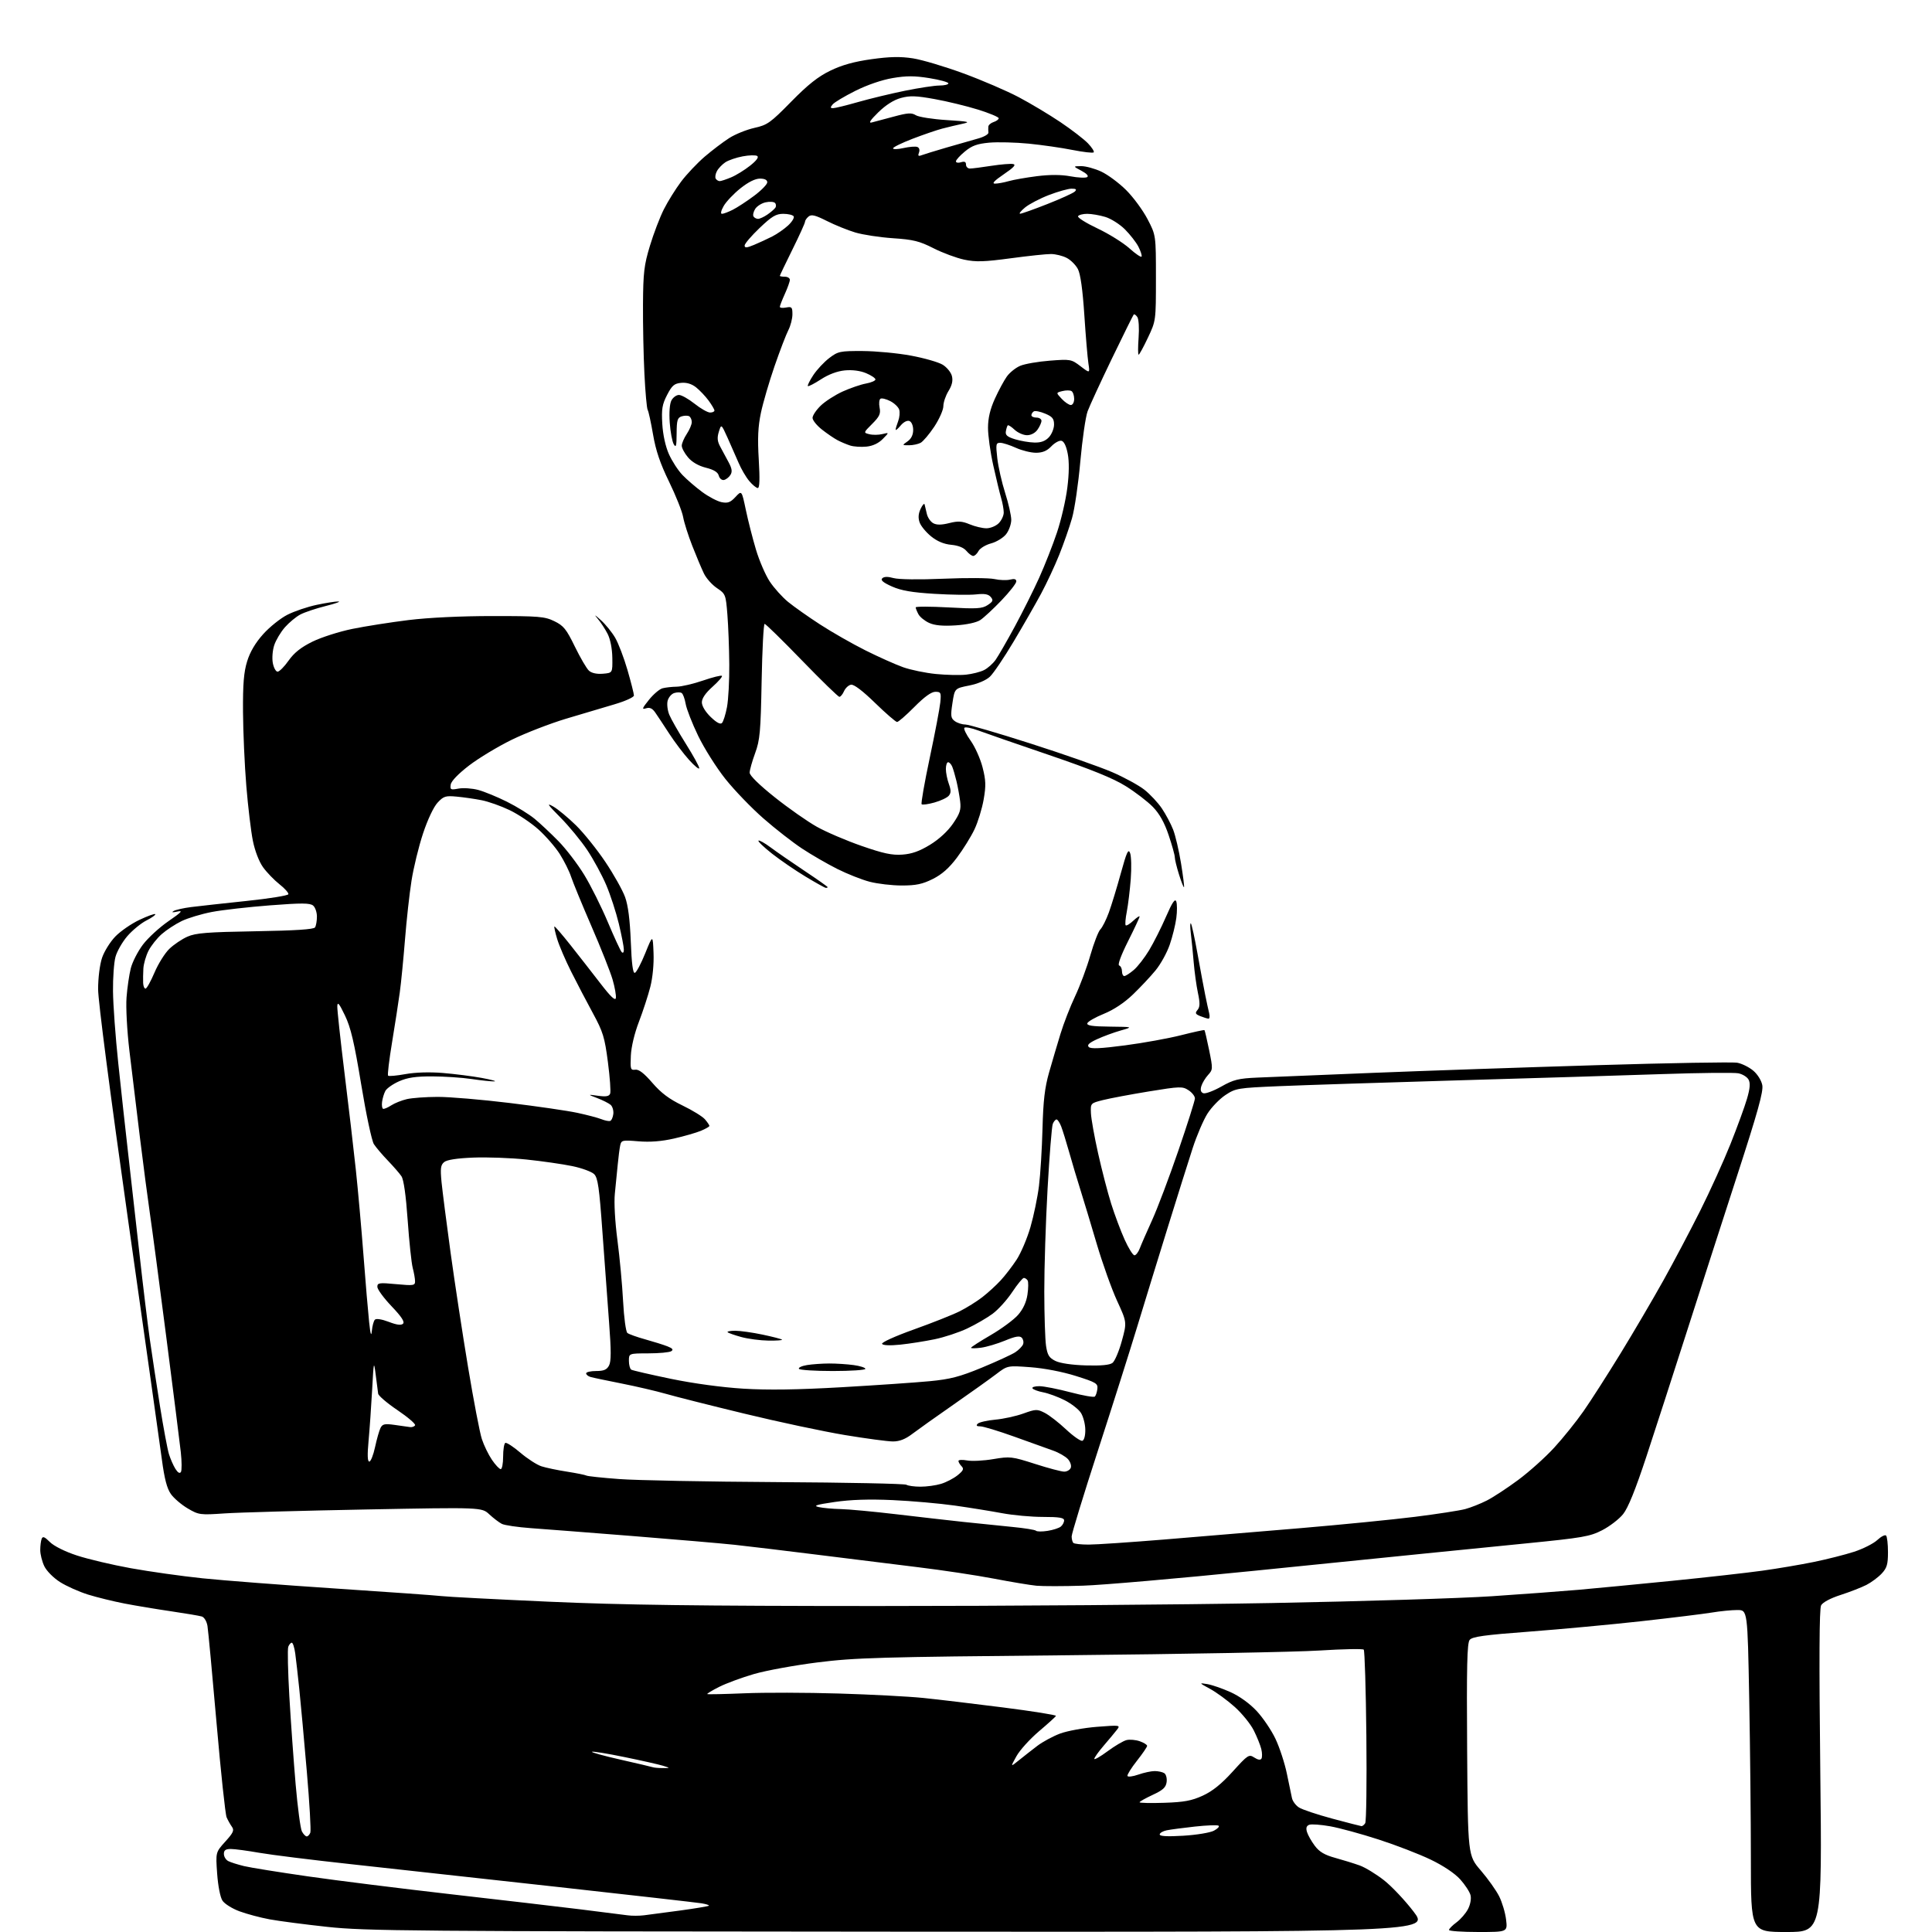 <?xml version="1.0" encoding="UTF-8" standalone="no"?>
<svg 
  version="1.1" 
  xmlns="http://www.w3.org/2000/svg" 
  xmlns:xlink="http://www.w3.org/1999/xlink" 
  xmlns:svg="http://www.w3.org/2000/svg"
  xmlns:rdf="http://www.w3.org/1999/02/22-rdf-syntax-ns#"
  xmlns:cc="http://creativecommons.org/ns#"
  xmlns:dc="http://purl.org/dc/elements/1.1/"
  viewBox="0 0 768 768"
  width="768"
  height="768"
>
<style>svg {background-color: white; }</style>"
<path stroke="none" fill="black" fill-rule="evenodd" d="M357.29,767.87C163.07,767.75 145.22,767.60 130.19,765.97C121.22,765.00 110.87,763.65 107.19,762.97C103.51,762.29 98.12,760.85 95.22,759.78C92.31,758.71 89.26,756.80 88.43,755.53C87.55,754.19 86.67,749.68 86.32,744.77C85.72,736.31 85.72,736.31 89.55,732.07C92.76,728.53 93.19,727.56 92.19,726.17C91.53,725.25 90.58,723.55 90.08,722.40C89.57,721.24 87.77,704.36 86.08,684.90C84.39,665.43 82.76,648.06 82.47,646.31C82.16,644.50 81.19,642.88 80.22,642.58C79.27,642.29 73.78,641.36 68.00,640.51C62.22,639.67 53.90,638.28 49.50,637.43C45.10,636.58 38.58,634.98 35.00,633.87C31.42,632.75 26.40,630.51 23.84,628.88C21.21,627.20 18.49,624.45 17.59,622.55C16.72,620.71 16.00,617.84 16.00,616.18C16.00,614.52 16.25,612.51 16.56,611.71C16.99,610.59 17.71,610.87 19.82,612.97C21.43,614.58 25.75,616.74 30.51,618.31C34.91,619.76 44.58,622.05 52.00,623.39C59.42,624.73 72.25,626.54 80.50,627.40C88.75,628.26 112.60,630.09 133.50,631.47C154.40,632.85 173.30,634.20 175.50,634.47C177.70,634.75 196.82,635.74 218.00,636.69C247.70,638.01 277.54,638.40 348.50,638.42C399.10,638.43 469.75,637.89 505.50,637.23C541.25,636.57 580.62,635.35 593.00,634.53C605.38,633.70 620.90,632.55 627.50,631.97C634.10,631.39 650.75,629.79 664.50,628.42C678.25,627.04 694.45,625.22 700.50,624.38C706.55,623.54 715.77,621.98 721.00,620.91C726.22,619.84 733.42,618.02 737.00,616.86C740.58,615.70 744.73,613.60 746.24,612.20C747.75,610.79 749.32,609.99 749.74,610.41C750.16,610.82 750.50,613.79 750.50,617.00C750.50,621.85 750.08,623.29 748.00,625.52C746.62,626.99 743.89,629.02 741.93,630.03C739.97,631.03 735.35,632.83 731.67,634.02C727.60,635.33 724.56,636.96 723.92,638.15C723.19,639.51 723.09,659.84 723.59,704.06C724.31,768.00 724.31,768.00 710.15,768.00C696.00,768.00 696.00,768.00 696.00,739.25C696.00,723.44 695.70,694.64 695.34,675.25C694.68,640.00 694.68,640.00 690.59,640.01C688.34,640.01 683.80,640.46 680.50,641.01C677.20,641.56 664.60,643.10 652.50,644.45C640.40,645.79 620.38,647.65 608.00,648.59C589.96,649.94 585.24,650.60 584.21,651.89C583.19,653.15 582.98,662.35 583.21,695.54C583.50,737.59 583.50,737.59 588.64,743.54C591.46,746.82 594.75,751.44 595.94,753.82C597.13,756.19 598.37,760.36 598.69,763.07C599.28,768.00 599.28,768.00 587.64,768.00C581.24,768.00 576.00,767.63 576.00,767.19C576.00,766.74 577.34,765.38 578.98,764.17C580.62,762.96 582.69,760.57 583.56,758.87C584.49,757.09 584.91,754.77 584.56,753.37C584.22,752.04 582.37,749.20 580.44,747.06C578.29,744.69 573.73,741.63 568.71,739.22C564.20,737.05 554.88,733.45 548.00,731.23C541.12,729.00 532.47,726.64 528.76,725.98C525.05,725.32 521.31,725.05 520.44,725.38C519.33,725.81 519.06,726.66 519.55,728.25C519.92,729.49 521.32,731.95 522.65,733.73C524.46,736.14 526.53,737.37 530.79,738.54C533.93,739.40 538.30,740.76 540.50,741.55C542.70,742.34 547.05,744.99 550.17,747.44C553.28,749.89 558.59,755.52 561.96,759.95C568.09,768.00 568.09,768.00 357.29,767.87zM256.00,761.36C257.93,761.13 264.42,760.27 270.44,759.45C276.45,758.63 281.56,757.77 281.79,757.55C282.02,757.32 280.70,756.89 278.85,756.59C277.01,756.29 251.20,753.36 221.50,750.07C191.80,746.77 154.90,742.71 139.50,741.04C124.10,739.37 107.67,737.32 103.00,736.50C98.33,735.68 93.26,735.00 91.75,735.00C89.68,735.00 89.00,735.49 89.00,736.96C89.00,738.05 89.79,739.33 90.75,739.82C91.71,740.31 94.53,741.20 97.00,741.80C99.47,742.40 110.95,744.24 122.50,745.90C134.05,747.56 159.47,750.73 179.00,752.96C198.53,755.18 221.70,757.89 230.50,758.97C239.30,760.06 247.85,761.14 249.50,761.37C251.15,761.60 254.07,761.60 256.00,761.36zM121.93,730.00C122.40,730.00 123.04,729.33 123.36,728.51C123.67,727.69 123.05,716.78 121.97,704.26C120.90,691.74 119.55,677.00 118.98,671.50C118.41,666.00 117.68,659.59 117.36,657.25C117.04,654.91 116.42,653.00 115.99,653.00C115.56,653.00 114.93,653.73 114.59,654.62C114.25,655.51 114.45,664.40 115.02,674.37C115.60,684.34 116.73,700.05 117.52,709.29C118.32,718.52 119.44,726.96 120.02,728.04C120.60,729.12 121.46,730.00 121.93,730.00zM470.40,729.73C475.56,729.42 481.03,728.53 482.54,727.73C484.05,726.94 484.88,726.04 484.38,725.73C483.88,725.42 479.65,725.58 474.98,726.09C470.32,726.60 465.26,727.27 463.75,727.58C462.24,727.90 461.00,728.64 461.00,729.23C461.00,729.95 464.05,730.11 470.40,729.73zM541.19,725.92C541.57,725.97 542.25,725.44 542.69,724.75C543.14,724.06 543.34,708.42 543.15,690.00C542.96,671.58 542.49,656.17 542.11,655.76C541.74,655.36 533.80,655.52 524.46,656.11C515.13,656.70 470.15,657.54 424.50,657.98C349.47,658.68 339.91,658.96 325.00,660.83C315.93,661.97 304.54,664.05 299.69,665.46C294.85,666.87 288.62,669.17 285.84,670.58C283.07,671.98 280.96,673.26 281.15,673.42C281.34,673.58 287.99,673.44 295.91,673.11C303.84,672.77 320.72,672.81 333.41,673.20C346.11,673.58 361.23,674.37 367.00,674.96C372.77,675.55 387.07,677.25 398.76,678.74C410.45,680.23 419.90,681.74 419.76,682.09C419.62,682.44 416.57,685.20 413.00,688.22C409.43,691.25 405.40,695.70 404.06,698.11C401.62,702.50 401.62,702.50 405.06,699.72C406.95,698.19 410.23,695.62 412.36,694.00C414.48,692.39 418.55,690.19 421.40,689.12C424.25,688.06 430.84,686.85 436.04,686.44C445.23,685.72 445.45,685.76 444.01,687.60C443.20,688.65 440.84,691.48 438.77,693.89C436.69,696.31 435.00,698.68 435.00,699.17C435.00,699.66 437.36,698.31 440.25,696.17C443.14,694.03 446.54,692.02 447.82,691.71C449.09,691.40 451.46,691.61 453.07,692.17C454.68,692.74 456.00,693.56 456.00,694.01C456.00,694.45 454.17,697.13 451.93,699.96C449.70,702.79 448.01,705.50 448.18,705.97C448.36,706.44 450.30,706.20 452.50,705.43C454.70,704.66 457.62,704.03 459.00,704.03C460.38,704.03 462.09,704.40 462.81,704.86C463.53,705.32 463.95,706.89 463.75,708.39C463.46,710.54 462.31,711.59 458.19,713.50C455.34,714.83 453.00,716.14 453.00,716.43C453.00,716.72 457.42,716.82 462.82,716.64C470.72,716.38 473.70,715.82 478.12,713.80C481.96,712.04 485.51,709.19 489.99,704.25C496.08,697.53 496.48,697.27 498.60,698.65C500.01,699.58 501.04,699.74 501.44,699.10C501.78,698.55 501.76,696.83 501.39,695.30C501.02,693.76 499.68,690.43 498.41,687.89C497.15,685.36 493.75,681.16 490.86,678.56C487.97,675.96 483.55,672.73 481.05,671.37C476.59,668.95 476.57,668.91 479.87,669.45C481.73,669.75 485.89,671.18 489.11,672.63C492.70,674.24 496.74,677.15 499.53,680.13C502.04,682.82 505.41,687.80 507.02,691.21C508.64,694.62 510.67,700.81 511.53,704.96C512.40,709.11 513.32,713.51 513.57,714.74C513.82,715.97 515.06,717.65 516.33,718.48C517.59,719.31 523.55,721.30 529.56,722.92C535.58,724.53 540.81,725.88 541.19,725.92zM263.50,702.84C266.50,702.83 266.50,702.83 263.50,701.90C261.85,701.39 254.93,699.83 248.13,698.44C241.33,697.04 235.56,696.11 235.31,696.36C235.06,696.61 240.17,698.02 246.68,699.49C253.18,700.96 258.95,702.31 259.50,702.50C260.05,702.69 261.85,702.84 263.50,702.84zM430.50,630.33C422.80,630.58 414.48,630.58 412.00,630.35C409.52,630.11 401.88,628.84 395.00,627.52C388.12,626.20 374.62,624.17 365.00,623.00C355.38,621.83 337.15,619.57 324.50,617.98C311.85,616.40 297.23,614.64 292.00,614.08C286.77,613.52 268.55,611.96 251.50,610.60C234.45,609.25 216.22,607.83 211.00,607.46C205.78,607.08 200.60,606.32 199.50,605.77C198.40,605.21 196.15,603.50 194.50,601.97C191.50,599.17 191.50,599.17 145.50,600.04C120.20,600.52 94.93,601.22 89.34,601.60C79.54,602.27 79.01,602.20 74.65,599.64C72.17,598.18 69.15,595.62 67.95,593.93C66.38,591.73 65.38,587.90 64.35,580.19C63.56,574.31 57.54,531.61 50.96,485.29C43.84,435.13 39.00,397.90 39.00,393.22C39.00,388.67 39.67,383.40 40.58,380.71C41.45,378.16 43.83,374.35 45.87,372.25C47.91,370.15 52.20,367.19 55.41,365.67C58.62,364.15 61.46,363.12 61.72,363.39C61.98,363.65 60.40,364.78 58.20,365.90C56.01,367.02 52.59,369.84 50.59,372.16C48.60,374.49 46.49,378.19 45.90,380.39C45.30,382.59 44.86,388.74 44.92,394.07C44.97,399.39 45.91,412.24 47.01,422.62C48.10,433.01 49.87,449.15 50.94,458.50C52.01,467.85 54.04,485.85 55.45,498.50C56.85,511.15 58.71,526.45 59.57,532.50C60.43,538.55 62.24,550.48 63.60,559.00C64.96,567.52 66.56,576.08 67.15,578.00C67.74,579.92 68.90,582.57 69.72,583.88C70.69,585.43 71.46,585.87 71.92,585.13C72.30,584.51 72.28,580.96 71.87,577.25C71.46,573.54 68.86,552.95 66.10,531.50C63.34,510.05 60.42,488.00 59.60,482.50C58.79,477.00 56.99,463.27 55.60,452.00C54.21,440.73 52.33,425.20 51.42,417.50C50.50,409.71 50.00,400.40 50.30,396.50C50.59,392.65 51.35,387.44 51.99,384.92C52.63,382.39 54.81,378.15 56.83,375.48C58.85,372.81 63.42,368.62 67.00,366.16C72.18,362.60 72.89,361.83 70.50,362.36C68.59,362.78 68.05,362.71 69.00,362.15C69.83,361.66 72.97,360.95 76.00,360.57C79.03,360.19 88.89,359.10 97.93,358.15C106.96,357.21 114.48,356.00 114.63,355.47C114.78,354.94 113.19,353.15 111.09,351.50C109.00,349.85 106.07,346.82 104.59,344.77C103.00,342.57 101.34,338.28 100.53,334.27C99.77,330.55 98.60,320.75 97.92,312.50C97.24,304.25 96.65,290.98 96.60,283.00C96.53,271.84 96.91,267.20 98.25,262.86C99.41,259.11 101.54,255.50 104.64,252.06C107.19,249.22 111.52,245.75 114.26,244.37C117.00,242.98 122.22,241.21 125.87,240.44C129.52,239.67 133.40,239.06 134.50,239.09C135.60,239.12 133.35,239.93 129.50,240.89C125.65,241.85 121.10,243.37 119.40,244.27C117.69,245.16 114.93,247.46 113.25,249.36C111.58,251.27 109.67,254.47 109.01,256.48C108.34,258.49 108.09,261.68 108.45,263.57C108.80,265.45 109.66,267.00 110.35,267.00C111.05,267.00 113.01,265.03 114.71,262.61C116.92,259.48 119.63,257.32 124.20,255.07C127.72,253.34 134.85,251.06 140.05,250.00C145.25,248.94 155.32,247.36 162.44,246.48C170.36,245.51 183.27,244.89 195.74,244.89C214.25,244.88 216.51,245.07 220.35,246.93C224.02,248.71 225.12,250.06 228.52,257.04C230.68,261.47 233.20,265.78 234.12,266.61C235.18,267.57 237.23,268.02 239.65,267.82C243.50,267.50 243.50,267.50 243.41,261.50C243.36,257.89 242.62,254.11 241.55,252.00C240.57,250.07 238.81,247.38 237.64,246.00C236.04,244.12 236.34,244.25 238.84,246.50C240.68,248.15 243.24,251.30 244.53,253.50C245.82,255.70 248.03,261.49 249.44,266.36C250.85,271.24 252.00,275.78 252.00,276.47C252.00,277.15 248.54,278.72 244.25,279.98C239.99,281.23 231.33,283.80 225.02,285.70C218.70,287.60 209.03,291.34 203.52,294.02C198.01,296.71 190.35,301.32 186.50,304.27C182.18,307.59 179.37,310.50 179.17,311.88C178.87,313.93 179.14,314.06 182.26,313.48C184.14,313.13 187.67,313.37 190.09,314.01C192.52,314.66 197.65,316.77 201.50,318.69C205.35,320.61 210.30,323.66 212.50,325.47C214.70,327.28 218.97,331.29 222.00,334.38C225.03,337.47 229.63,343.49 232.23,347.75C234.84,352.01 239.05,360.45 241.60,366.50C244.15,372.55 246.63,377.93 247.12,378.45C247.65,379.02 248.00,378.63 247.99,377.45C247.99,376.38 247.09,371.77 246.00,367.21C244.90,362.64 242.65,355.72 240.99,351.82C239.33,347.92 235.95,341.69 233.48,337.97C231.00,334.25 226.17,328.38 222.74,324.93C217.65,319.81 217.12,319.01 219.89,320.58C221.76,321.64 225.84,325.02 228.98,328.10C232.11,331.18 237.38,337.75 240.69,342.70C244.00,347.64 247.51,353.90 248.48,356.60C249.68,359.92 250.41,365.63 250.75,374.29C251.09,383.17 251.59,386.97 252.37,386.72C252.99,386.52 254.85,383.01 256.50,378.93C259.50,371.50 259.50,371.50 259.79,378.80C259.97,383.15 259.45,388.61 258.51,392.30C257.64,395.71 255.60,401.95 253.98,406.18C252.22,410.76 250.92,416.20 250.77,419.68C250.52,425.03 250.66,425.48 252.54,425.22C253.95,425.03 256.03,426.63 259.33,430.46C262.81,434.49 266.02,436.90 271.29,439.44C275.26,441.35 279.29,443.84 280.25,444.97C281.21,446.10 282.00,447.27 282.00,447.56C282.00,447.86 280.48,448.74 278.63,449.51C276.78,450.28 271.96,451.67 267.92,452.59C262.94,453.72 258.40,454.07 253.80,453.69C247.40,453.15 246.98,453.24 246.54,455.31C246.28,456.51 245.84,459.98 245.55,463.00C245.26,466.02 244.75,471.20 244.41,474.50C244.05,478.05 244.47,485.63 245.44,493.00C246.34,499.88 247.36,510.79 247.69,517.25C248.04,523.84 248.79,529.39 249.40,529.88C250.01,530.36 253.20,531.51 256.50,532.42C259.80,533.34 263.77,534.58 265.32,535.19C267.38,536.00 267.78,536.52 266.82,537.13C266.09,537.59 262.01,537.98 257.75,537.98C250.00,538.00 250.00,538.00 250.00,540.94C250.00,542.56 250.42,544.14 250.93,544.46C251.45,544.78 258.54,546.41 266.68,548.10C275.68,549.96 287.00,551.50 295.50,552.02C305.30,552.62 317.01,552.45 334.50,551.45C348.25,550.66 364.02,549.58 369.53,549.05C377.79,548.26 381.47,547.30 390.29,543.66C396.18,541.22 402.15,538.48 403.56,537.56C404.96,536.64 406.37,535.20 406.69,534.37C407.00,533.54 406.76,532.36 406.14,531.74C405.32,530.92 403.58,531.22 399.51,532.91C396.48,534.16 392.20,535.43 390.00,535.73C387.80,536.02 386.00,536.04 386.00,535.77C386.00,535.49 389.52,533.23 393.81,530.73C398.11,528.23 403.00,524.62 404.68,522.71C406.69,520.42 407.98,517.65 408.43,514.62C408.81,512.08 408.84,509.55 408.50,509.00C408.16,508.45 407.48,508.00 406.99,508.00C406.51,508.00 404.43,510.53 402.37,513.62C400.32,516.72 396.81,520.60 394.57,522.25C392.33,523.90 387.80,526.53 384.50,528.09C381.20,529.66 375.35,531.59 371.50,532.38C367.65,533.18 361.52,534.14 357.87,534.52C353.81,534.94 351.01,534.82 350.64,534.22C350.29,533.66 355.75,531.18 363.26,528.49C370.54,525.89 378.75,522.63 381.50,521.25C384.25,519.87 388.30,517.34 390.50,515.63C392.70,513.93 395.96,510.95 397.75,509.01C399.54,507.08 402.41,503.35 404.13,500.72C405.85,498.08 408.32,492.27 409.62,487.79C410.92,483.31 412.45,475.94 413.01,471.42C413.57,466.90 414.20,456.67 414.41,448.68C414.70,437.53 415.31,432.35 417.02,426.33C418.25,422.02 420.29,415.12 421.55,411.00C422.80,406.88 425.43,400.12 427.38,396.00C429.33,391.88 432.06,384.54 433.44,379.70C434.83,374.85 436.62,370.24 437.41,369.45C438.21,368.65 439.72,365.64 440.78,362.75C441.83,359.86 443.98,352.85 445.54,347.16C447.89,338.63 448.54,337.23 449.24,339.13C449.71,340.40 449.82,345.05 449.49,349.47C449.15,353.89 448.44,359.70 447.92,362.40C447.39,365.09 447.19,367.53 447.48,367.82C447.77,368.11 449.13,367.29 450.50,366.00C451.88,364.71 453.00,363.96 453.00,364.35C453.00,364.73 450.92,369.18 448.38,374.23C445.59,379.80 444.21,383.57 444.88,383.79C445.50,384.00 446.00,385.03 446.00,386.08C446.00,387.14 446.42,388.00 446.92,388.00C447.43,388.00 449.12,386.92 450.67,385.60C452.23,384.29 454.99,380.73 456.81,377.71C458.63,374.68 461.65,368.69 463.51,364.40C465.98,358.71 467.09,357.07 467.58,358.34C467.94,359.30 467.96,362.27 467.60,364.95C467.25,367.63 466.07,372.40 464.98,375.55C463.90,378.70 461.37,383.29 459.35,385.74C457.34,388.20 453.28,392.52 450.33,395.35C446.93,398.62 442.71,401.42 438.81,403.00C435.42,404.38 432.47,406.06 432.24,406.75C431.94,407.69 434.18,408.03 441.17,408.10C450.50,408.21 450.50,408.21 445.50,409.64C442.75,410.42 438.52,411.98 436.11,413.09C432.92,414.56 432.01,415.41 432.81,416.21C433.60,417.00 437.56,416.82 447.20,415.55C454.52,414.59 464.55,412.77 469.50,411.51C474.45,410.26 478.63,409.34 478.79,409.49C478.95,409.63 479.78,413.21 480.65,417.44C482.17,424.89 482.15,425.21 480.22,427.32C479.13,428.52 477.92,430.51 477.55,431.75C477.08,433.29 477.33,434.19 478.33,434.57C479.13,434.88 482.34,433.70 485.46,431.94C490.36,429.17 492.28,428.69 499.81,428.36C504.59,428.14 525.15,427.30 545.50,426.49C565.85,425.67 606.08,424.29 634.90,423.42C663.71,422.55 688.79,422.11 690.62,422.46C692.44,422.80 695.29,424.21 696.94,425.60C698.65,427.04 700.19,429.51 700.54,431.37C701.01,433.88 698.74,442.06 690.62,467.06C684.83,484.90 675.77,513.00 670.49,529.50C665.21,546.00 658.01,568.23 654.50,578.90C650.11,592.22 647.19,599.43 645.20,601.90C643.61,603.88 639.87,606.75 636.90,608.28C631.99,610.80 629.22,611.28 606.50,613.54C592.75,614.90 574.75,616.71 566.50,617.54C558.25,618.38 527.42,621.50 498.00,624.47C468.57,627.45 438.20,630.09 430.50,630.33zM432.74,614.00C435.71,614.00 449.25,613.09 462.82,611.98C476.40,610.86 500.77,608.83 517.00,607.46C533.23,606.08 553.69,604.06 562.47,602.96C571.25,601.86 580.24,600.47 582.45,599.88C584.66,599.28 588.52,597.76 591.03,596.48C593.54,595.21 599.17,591.52 603.55,588.27C607.92,585.02 614.36,579.25 617.85,575.43C621.35,571.62 626.57,565.12 629.45,561.00C632.34,556.88 638.97,546.52 644.20,538.00C649.42,529.48 657.08,516.42 661.22,509.00C665.36,501.57 671.95,489.09 675.88,481.25C679.80,473.41 685.22,461.47 687.92,454.70C690.62,447.93 693.57,439.85 694.47,436.74C695.66,432.66 695.83,430.56 695.09,429.18C694.53,428.12 692.70,426.99 691.02,426.65C689.34,426.32 675.71,426.46 660.73,426.97C645.76,427.48 609.20,428.60 579.50,429.46C549.80,430.33 517.82,431.37 508.43,431.77C491.98,432.47 491.20,432.60 487.12,435.30C484.80,436.84 481.58,440.16 479.98,442.69C478.38,445.21 475.74,451.38 474.11,456.39C472.48,461.40 468.01,475.62 464.17,488.00C460.33,500.38 454.86,518.15 452.02,527.50C449.18,536.85 442.17,558.97 436.43,576.66C430.69,594.35 426.00,609.68 426.00,610.74C426.00,611.80 426.30,612.97 426.67,613.33C427.03,613.70 429.77,614.00 432.74,614.00zM416.45,608.54C418.62,608.20 420.99,607.43 421.70,606.83C422.42,606.24 423.00,605.14 423.00,604.38C423.00,603.32 421.07,603.00 414.61,603.00C410.00,603.00 402.68,602.33 398.36,601.52C394.04,600.71 385.55,599.34 379.50,598.48C373.45,597.63 362.33,596.65 354.80,596.31C345.43,595.89 338.15,596.13 331.80,597.06C324.40,598.14 323.11,598.56 325.50,599.09C327.15,599.46 331.06,599.82 334.20,599.88C337.33,599.95 347.23,600.87 356.20,601.93C365.16,602.99 377.23,604.37 383.00,604.99C388.77,605.61 397.47,606.50 402.32,606.97C407.17,607.43 411.45,608.12 411.82,608.49C412.19,608.87 414.28,608.89 416.45,608.54zM365.88,590.98C368.30,590.99 371.96,590.49 374.03,589.87C376.09,589.26 379.07,587.71 380.64,586.45C382.94,584.60 383.25,583.90 382.25,582.87C381.56,582.17 381.00,581.22 381.00,580.75C381.00,580.29 382.55,580.20 384.44,580.55C386.33,580.91 391.02,580.67 394.85,580.02C401.52,578.90 402.24,578.98 411.42,581.92C416.70,583.62 421.93,585.00 423.04,585.00C424.15,585.00 425.33,584.31 425.65,583.46C425.98,582.62 425.47,581.07 424.52,580.02C423.57,578.98 420.93,577.45 418.65,576.64C416.37,575.82 409.40,573.32 403.16,571.08C396.92,568.84 390.87,567.00 389.71,567.00C388.23,567.00 387.91,566.69 388.66,565.94C389.24,565.36 392.37,564.64 395.61,564.34C398.85,564.05 403.88,562.95 406.79,561.90C411.75,560.12 412.29,560.10 415.29,561.63C417.06,562.52 420.87,565.49 423.77,568.21C426.67,570.93 429.59,572.96 430.27,572.73C430.99,572.47 431.47,570.61 431.42,568.23C431.38,566.00 430.58,563.01 429.65,561.59C428.72,560.17 425.81,557.92 423.18,556.59C420.54,555.26 416.72,553.85 414.68,553.47C412.65,553.09 410.73,552.37 410.43,551.89C410.13,551.40 411.37,551.02 413.19,551.03C415.01,551.05 420.55,552.14 425.50,553.45C430.45,554.76 434.82,555.53 435.22,555.15C435.62,554.77 436.07,553.40 436.22,552.10C436.48,549.96 435.71,549.50 427.64,546.96C422.33,545.29 415.10,543.90 409.64,543.49C400.50,542.81 400.50,542.81 396.00,546.24C393.52,548.13 385.88,553.58 379.00,558.37C372.12,563.15 364.75,568.40 362.60,570.03C359.88,572.10 357.57,573.00 354.95,573.00C352.89,573.00 344.30,571.85 335.85,570.45C327.41,569.05 309.48,565.24 296.00,561.97C282.52,558.71 268.42,555.15 264.66,554.06C260.89,552.98 253.02,551.14 247.16,549.98C241.30,548.82 235.71,547.65 234.75,547.37C233.79,547.09 233.00,546.45 233.00,545.93C233.00,545.42 234.78,545.00 236.96,545.00C240.01,545.00 241.20,544.50 242.09,542.83C242.97,541.18 242.98,537.01 242.11,525.58C241.48,517.29 240.29,501.05 239.46,489.51C238.22,472.10 237.66,468.21 236.19,466.75C235.22,465.78 231.29,464.33 227.46,463.54C223.63,462.75 215.45,461.57 209.28,460.93C203.10,460.29 193.59,459.94 188.14,460.16C181.66,460.42 177.65,461.04 176.56,461.95C175.16,463.11 174.99,464.46 175.52,469.92C175.88,473.54 177.50,486.18 179.12,498.00C180.75,509.82 183.87,530.30 186.07,543.50C188.26,556.70 190.72,569.54 191.54,572.03C192.35,574.52 194.15,578.23 195.54,580.28C196.93,582.32 198.51,584.00 199.04,584.00C199.57,584.00 200.00,581.78 200.00,579.06C200.00,576.34 200.38,573.88 200.85,573.59C201.32,573.30 204.01,575.04 206.83,577.45C209.66,579.86 213.44,582.31 215.24,582.88C217.03,583.46 221.61,584.42 225.42,585.01C229.23,585.61 232.68,586.31 233.10,586.56C233.52,586.82 239.41,587.45 246.18,587.95C252.96,588.46 281.14,589.00 308.80,589.16C336.47,589.32 359.65,589.79 360.30,590.21C360.96,590.63 363.47,590.98 365.88,590.98zM146.80,581.00C147.38,581.00 148.41,578.41 149.09,575.25C149.77,572.09 150.75,568.66 151.26,567.63C152.05,566.06 152.91,565.87 156.85,566.42C159.41,566.78 162.18,567.17 163.00,567.29C163.82,567.40 164.72,567.08 165.00,566.56C165.28,566.05 162.13,563.35 158.01,560.56C153.89,557.78 150.43,554.83 150.32,554.00C150.21,553.17 149.78,549.80 149.35,546.50C148.61,540.75 148.55,541.01 147.93,552.50C147.57,559.10 146.93,568.21 146.51,572.75C145.99,578.37 146.08,581.00 146.80,581.00zM331.06,545.00C323.94,545.00 317.88,544.61 317.58,544.13C317.28,543.65 318.72,542.98 320.77,542.64C322.82,542.30 326.80,542.02 329.61,542.01C332.42,542.00 336.81,542.29 339.36,542.64C341.91,542.99 344.00,543.66 344.00,544.14C344.00,544.61 338.18,545.00 331.06,545.00zM431.59,542.77C437.67,542.95 441.11,542.63 442.24,541.77C443.15,541.07 444.82,537.15 445.94,533.06C447.98,525.63 447.98,525.63 444.04,517.06C441.88,512.35 438.26,502.20 435.98,494.50C433.71,486.80 430.79,477.12 429.49,473.00C428.18,468.88 426.17,462.12 425.01,458.00C423.85,453.88 422.41,449.26 421.83,447.75C421.24,446.24 420.41,445.00 419.99,445.00C419.56,445.00 418.89,445.79 418.50,446.75C418.10,447.71 417.17,459.30 416.43,472.50C415.69,485.70 415.10,504.15 415.12,513.50C415.13,522.85 415.45,532.52 415.82,535.00C416.38,538.71 417.04,539.76 419.55,541.00C421.40,541.91 426.14,542.61 431.59,542.77zM305.42,532.91C302.16,532.86 297.32,532.22 294.67,531.49C292.01,530.76 289.57,529.90 289.25,529.58C288.93,529.26 290.29,529.00 292.27,529.00C294.25,529.00 299.14,529.69 303.13,530.53C307.12,531.37 310.60,532.27 310.86,532.53C311.12,532.79 308.67,532.96 305.42,532.91zM147.82,529.00C148.00,527.08 148.54,525.09 149.02,524.60C149.55,524.06 151.79,524.41 154.54,525.46C157.77,526.70 159.49,526.91 160.22,526.18C160.95,525.45 159.57,523.35 155.63,519.23C152.54,515.98 150.00,512.52 150.00,511.54C150.00,509.93 150.72,509.83 157.50,510.47C164.37,511.11 165.00,511.02 164.99,509.34C164.99,508.33 164.57,505.93 164.06,504.00C163.56,502.07 162.65,493.55 162.06,485.06C161.35,475.03 160.48,468.89 159.57,467.56C158.80,466.42 156.36,463.62 154.15,461.32C151.95,459.03 149.46,456.10 148.63,454.82C147.79,453.55 145.52,442.88 143.59,431.13C140.81,414.31 139.44,408.45 137.11,403.63C134.80,398.81 134.15,398.05 134.08,400.06C134.04,401.46 135.33,413.39 136.95,426.56C138.58,439.73 140.60,457.02 141.45,465.00C142.30,472.98 143.67,488.27 144.49,499.00C145.30,509.73 146.32,521.65 146.73,525.50C147.27,530.50 147.58,531.50 147.82,529.00zM450.96,499.00C451.56,499.00 452.51,497.76 453.08,496.25C453.65,494.74 455.86,489.68 457.99,485.00C460.12,480.32 464.82,467.88 468.43,457.35C472.04,446.82 475.00,437.50 475.00,436.63C475.00,435.76 473.85,434.29 472.45,433.38C470.06,431.81 469.11,431.84 456.70,433.86C449.44,435.05 441.25,436.59 438.50,437.28C433.50,438.54 433.50,438.54 433.66,442.52C433.76,444.71 435.04,451.90 436.52,458.50C437.99,465.10 440.33,474.10 441.71,478.50C443.10,482.90 445.50,489.31 447.05,492.75C448.60,496.19 450.36,499.00 450.96,499.00zM242.50,445.61C243.05,445.46 243.64,444.22 243.80,442.84C243.97,441.46 243.47,439.80 242.70,439.16C241.92,438.52 239.54,437.32 237.39,436.50C233.50,435.01 233.50,435.01 237.75,435.59C240.93,436.03 242.13,435.81 242.55,434.73C242.85,433.94 242.45,428.29 241.65,422.18C240.37,412.32 239.70,410.15 235.70,402.79C233.22,398.23 229.33,390.79 227.05,386.25C224.77,381.71 222.27,375.88 221.49,373.29C220.71,370.71 220.21,368.46 220.38,368.29C220.55,368.12 223.44,371.48 226.82,375.74C230.20,380.01 235.55,386.87 238.72,390.98C242.74,396.21 244.58,397.95 244.81,396.74C244.99,395.79 244.41,392.49 243.52,389.41C242.62,386.33 238.84,376.77 235.10,368.16C231.37,359.55 227.73,350.70 227.01,348.50C226.29,346.30 224.27,342.25 222.52,339.49C220.77,336.74 216.96,332.35 214.06,329.74C211.16,327.13 205.97,323.66 202.54,322.02C199.11,320.38 194.10,318.61 191.40,318.09C188.71,317.56 184.28,316.92 181.56,316.67C177.11,316.25 176.34,316.49 173.95,319.06C172.38,320.74 170.00,325.77 168.17,331.30C166.45,336.47 164.39,344.93 163.58,350.10C162.76,355.27 161.60,365.80 160.99,373.50C160.37,381.20 159.45,390.65 158.92,394.50C158.40,398.35 157.02,407.25 155.86,414.29C154.69,421.32 153.98,427.31 154.27,427.60C154.56,427.89 157.65,427.61 161.13,426.98C165.03,426.27 170.77,426.09 175.99,426.52C180.67,426.90 187.65,427.79 191.50,428.49C195.35,429.20 197.60,429.82 196.50,429.87C195.40,429.92 191.35,429.50 187.50,428.93C183.65,428.36 176.59,427.89 171.81,427.88C165.29,427.86 161.99,428.35 158.64,429.83C156.18,430.92 153.73,432.64 153.19,433.66C152.65,434.67 152.06,436.62 151.88,438.00C151.70,439.38 151.88,440.62 152.29,440.77C152.69,440.91 154.13,440.30 155.49,439.42C156.84,438.53 159.65,437.41 161.73,436.92C163.80,436.44 169.32,436.04 174.00,436.03C178.68,436.02 191.50,437.10 202.50,438.44C213.50,439.77 225.65,441.54 229.50,442.37C233.35,443.20 237.62,444.32 239.00,444.87C240.38,445.42 241.95,445.75 242.50,445.61zM480.37,404.94C479.89,404.90 478.44,404.45 477.14,403.93C475.16,403.13 474.98,402.73 476.04,401.46C477.02,400.27 477.06,398.77 476.20,394.72C475.59,391.85 474.83,386.35 474.51,382.50C474.19,378.65 473.68,373.48 473.37,371.00C473.06,368.52 473.07,366.76 473.39,367.07C473.71,367.38 474.89,372.78 476.02,379.07C477.15,385.36 478.53,392.75 479.09,395.50C479.64,398.25 480.35,401.51 480.66,402.75C480.98,403.99 480.84,404.97 480.37,404.94zM57.85,393.00C58.32,393.00 59.91,390.14 61.40,386.65C62.88,383.15 65.54,378.90 67.30,377.20C69.06,375.50 72.30,373.31 74.50,372.34C77.84,370.87 82.31,370.52 101.50,370.19C117.38,369.92 124.73,369.45 125.23,368.65C125.64,368.02 125.98,366.09 125.98,364.37C125.99,362.65 125.31,360.67 124.46,359.97C123.22,358.94 119.90,358.92 107.33,359.89C98.75,360.55 88.35,361.73 84.23,362.52C80.10,363.31 74.69,364.94 72.21,366.14C69.73,367.34 66.17,369.67 64.29,371.32C62.42,372.96 60.05,375.94 59.04,377.93C58.02,379.92 57.10,383.11 56.99,385.02C56.89,386.93 56.84,389.51 56.90,390.75C56.95,391.99 57.38,393.00 57.85,393.00zM328.25,352.93C327.84,352.89 324.20,350.87 320.17,348.43C316.13,346.00 310.17,341.91 306.91,339.35C303.65,336.78 301.21,334.46 301.50,334.17C301.78,333.89 303.92,335.07 306.26,336.81C308.59,338.55 314.66,342.75 319.75,346.14C324.84,349.53 329.00,352.46 329.00,352.65C329.00,352.84 328.66,352.97 328.25,352.93zM470.66,352.67C470.49,352.84 469.60,350.58 468.68,347.65C467.76,344.72 467.00,341.62 467.00,340.76C467.00,339.90 465.89,335.93 464.54,331.93C462.86,326.95 460.90,323.45 458.29,320.77C456.21,318.62 451.35,314.90 447.50,312.50C442.48,309.37 433.87,305.88 417.00,300.12C404.07,295.72 391.38,291.32 388.79,290.35C386.19,289.39 383.75,288.91 383.37,289.30C382.98,289.69 384.09,291.99 385.83,294.41C387.57,296.84 389.71,301.61 390.58,305.01C391.90,310.16 391.98,312.32 391.02,317.80C390.39,321.43 388.75,326.78 387.37,329.69C385.99,332.60 382.85,337.66 380.40,340.92C377.27,345.09 374.41,347.61 370.78,349.42C366.68,351.46 364.13,352.00 358.51,352.00C354.61,352.00 348.85,351.33 345.71,350.51C342.57,349.69 336.75,347.39 332.78,345.39C328.81,343.39 322.54,339.77 318.85,337.33C315.16,334.90 308.24,329.51 303.48,325.34C298.72,321.18 291.91,314.11 288.35,309.64C284.78,305.16 279.92,297.45 277.53,292.50C275.14,287.55 272.91,281.83 272.56,279.79C272.21,277.74 271.49,275.80 270.95,275.47C270.42,275.14 269.09,275.15 267.99,275.50C266.90,275.85 265.73,277.24 265.39,278.59C265.05,279.94 265.35,282.43 266.06,284.14C266.76,285.84 269.74,291.06 272.67,295.73C275.60,300.40 277.98,304.73 277.96,305.36C277.94,305.99 276.13,304.52 273.95,302.11C271.76,299.69 268.19,294.97 266.01,291.61C263.83,288.25 261.33,284.47 260.45,283.21C259.29,281.56 258.27,281.10 256.79,281.57C255.05,282.12 255.24,281.59 257.96,278.20C259.73,275.99 262.16,273.92 263.34,273.61C264.53,273.29 267.07,273.00 269.00,272.97C270.93,272.94 275.64,271.84 279.48,270.52C283.32,269.20 286.69,268.37 286.98,268.66C287.27,268.96 285.59,270.90 283.25,272.99C280.47,275.47 279.00,277.61 279.00,279.19C279.00,280.64 280.40,282.97 282.50,285.00C284.80,287.23 286.34,288.06 286.99,287.41C287.53,286.87 288.43,284.02 288.99,281.08C289.54,278.14 289.96,270.50 289.90,264.11C289.85,257.73 289.51,248.82 289.15,244.31C288.52,236.35 288.40,236.06 285.00,233.78C283.07,232.49 280.74,229.88 279.82,227.97C278.89,226.06 276.81,221.12 275.20,217.00C273.58,212.88 271.94,207.70 271.55,205.50C271.16,203.30 268.65,197.00 265.97,191.50C262.42,184.22 260.69,179.11 259.60,172.73C258.77,167.91 257.81,163.50 257.46,162.94C257.11,162.37 256.53,155.97 256.17,148.71C255.80,141.44 255.55,128.97 255.60,121.00C255.68,108.34 256.03,105.38 258.36,97.70C259.82,92.87 262.31,86.34 263.90,83.20C265.48,80.06 268.57,75.11 270.76,72.19C272.95,69.28 277.17,64.82 280.12,62.28C283.08,59.75 287.47,56.42 289.88,54.88C292.29,53.34 296.79,51.53 299.88,50.84C305.05,49.69 306.23,48.85 314.50,40.43C321.19,33.62 325.19,30.45 330.07,28.09C334.70,25.84 339.53,24.50 346.43,23.53C353.75,22.51 357.90,22.43 362.86,23.19C366.51,23.75 375.57,26.45 383.00,29.18C390.43,31.91 400.32,36.17 404.98,38.64C409.65,41.11 417.10,45.57 421.53,48.55C425.97,51.54 430.90,55.33 432.48,56.98C434.06,58.63 435.09,60.25 434.76,60.57C434.43,60.90 430.64,60.46 426.33,59.61C422.03,58.75 414.18,57.62 408.91,57.10C403.63,56.59 396.58,56.41 393.23,56.71C388.45,57.15 386.36,57.90 383.57,60.21C381.61,61.82 380.00,63.59 380.00,64.14C380.00,64.69 380.90,64.85 382.00,64.50C383.42,64.05 384.00,64.32 384.00,65.43C384.00,66.29 384.70,67.00 385.56,67.00C386.42,67.00 390.24,66.52 394.05,65.92C397.86,65.33 401.77,65.01 402.74,65.21C404.01,65.46 402.97,66.60 399.01,69.28C395.26,71.83 394.16,73.00 395.52,73.00C396.62,73.00 399.08,72.55 401.00,72.00C402.91,71.45 407.96,70.57 412.22,70.03C417.37,69.39 421.82,69.40 425.49,70.08C428.53,70.65 431.53,70.79 432.16,70.40C432.86,69.97 431.99,69.01 429.90,67.89C426.50,66.08 426.50,66.08 429.76,66.04C431.55,66.02 435.15,67.00 437.76,68.21C440.37,69.43 444.82,72.73 447.65,75.55C450.49,78.37 454.31,83.56 456.15,87.09C459.50,93.50 459.50,93.50 459.50,110.50C459.50,127.50 459.50,127.50 456.31,134.25C454.56,137.96 452.90,141.00 452.62,141.00C452.34,141.00 452.34,137.96 452.61,134.25C452.89,130.49 452.67,126.85 452.11,126.03C451.56,125.22 450.91,124.77 450.67,125.03C450.43,125.29 446.54,133.15 442.02,142.50C437.51,151.85 433.15,161.30 432.34,163.50C431.53,165.70 430.23,174.70 429.44,183.50C428.66,192.30 427.17,202.43 426.14,206.00C425.12,209.57 422.84,216.10 421.08,220.50C419.32,224.90 416.07,231.87 413.85,235.99C411.64,240.10 406.73,248.68 402.93,255.04C399.14,261.41 394.90,267.68 393.51,268.99C391.99,270.42 388.70,271.82 385.24,272.51C379.50,273.65 379.50,273.65 378.61,279.49C377.83,284.61 377.95,285.49 379.55,286.66C380.56,287.40 382.43,288.00 383.72,288.00C385.01,288.00 396.67,291.40 409.64,295.56C422.62,299.71 437.19,304.82 442.04,306.91C446.88,309.00 452.69,312.17 454.94,313.95C457.20,315.74 460.31,319.07 461.85,321.35C463.39,323.63 465.41,327.42 466.33,329.77C467.25,332.11 468.66,338.16 469.48,343.20C470.30,348.24 470.83,352.51 470.66,352.67zM358.72,339.72C362.48,339.45 365.54,338.36 369.72,335.80C373.30,333.61 376.77,330.41 378.83,327.40C381.62,323.32 382.08,321.88 381.67,318.51C381.40,316.31 380.74,312.70 380.21,310.50C379.68,308.30 378.92,305.71 378.52,304.75C378.12,303.79 377.38,303.00 376.89,303.00C376.40,303.00 376.00,304.21 376.00,305.68C376.00,307.15 376.53,309.82 377.18,311.61C378.08,314.12 378.08,315.20 377.16,316.31C376.50,317.10 373.93,318.32 371.45,319.01C368.97,319.71 366.68,320.02 366.37,319.70C366.05,319.38 367.50,311.11 369.58,301.31C371.66,291.52 373.55,281.59 373.78,279.25C374.17,275.32 374.02,275.00 371.82,275.00C370.23,275.00 367.45,277.01 363.50,281.00C360.23,284.30 357.13,287.00 356.60,287.00C356.08,287.00 352.14,283.59 347.85,279.42C342.88,274.58 339.42,271.96 338.28,272.18C337.30,272.36 336.06,273.52 335.51,274.76C334.97,275.99 334.14,277.00 333.67,277.00C333.19,277.00 326.49,270.48 318.76,262.50C311.04,254.53 304.37,248.00 303.95,248.00C303.53,248.00 303.00,258.24 302.76,270.75C302.38,290.95 302.09,294.16 300.17,299.41C298.98,302.66 298.00,306.14 298.00,307.15C298.00,308.28 301.85,312.05 307.97,316.92C313.45,321.29 320.99,326.57 324.72,328.66C328.45,330.75 336.45,334.17 342.50,336.27C351.18,339.29 354.60,340.02 358.72,339.72zM384.00,268.19C386.48,267.93 389.70,267.11 391.17,266.37C392.64,265.64 394.72,263.79 395.79,262.27C396.86,260.74 400.30,254.78 403.43,249.00C406.55,243.22 410.92,234.49 413.13,229.58C415.34,224.67 418.51,216.62 420.16,211.68C421.82,206.74 423.67,198.76 424.27,193.96C425.00,188.22 425.05,183.55 424.44,180.37C423.83,177.22 422.94,175.41 421.90,175.21C421.02,175.05 419.22,176.05 417.90,177.44C416.20,179.23 414.44,179.97 411.86,179.98C409.86,179.99 406.26,179.11 403.86,178.02C401.46,176.93 398.65,176.03 397.62,176.02C395.91,176.00 395.80,176.55 396.44,182.18C396.83,185.58 398.23,191.77 399.56,195.93C400.89,200.10 401.98,204.90 401.99,206.62C401.99,208.33 401.08,210.91 399.95,212.34C398.82,213.78 396.12,215.43 393.96,216.01C391.80,216.59 389.56,217.95 388.98,219.03C388.40,220.12 387.46,221.00 386.88,221.00C386.30,221.00 385.07,220.09 384.16,218.99C383.10,217.70 380.93,216.83 378.14,216.57C375.23,216.30 372.56,215.19 370.14,213.23C368.14,211.61 366.08,209.12 365.57,207.69C364.93,205.88 365.05,204.22 365.95,202.29C366.67,200.76 367.39,199.95 367.54,200.50C367.70,201.05 368.09,202.72 368.42,204.22C368.75,205.72 369.91,207.41 370.99,207.99C372.36,208.73 374.25,208.71 377.32,207.94C380.87,207.05 382.39,207.14 385.46,208.42C387.54,209.29 390.54,210.00 392.12,210.00C393.70,210.00 395.90,209.10 397.00,208.00C398.10,206.90 399.00,204.98 399.00,203.74C399.00,202.50 398.54,199.91 397.97,197.99C397.41,196.07 396.00,190.22 394.84,185.00C393.67,179.78 392.73,173.03 392.75,170.00C392.76,166.20 393.60,162.65 395.46,158.54C396.94,155.27 399.09,151.28 400.23,149.68C401.37,148.08 403.78,146.15 405.59,145.40C407.40,144.64 412.69,143.73 417.33,143.37C425.53,142.74 425.87,142.80 429.52,145.58C433.27,148.44 433.27,148.44 432.66,144.47C432.32,142.29 431.59,133.63 431.04,125.24C430.38,115.21 429.51,108.96 428.50,107.00C427.66,105.37 425.65,103.35 424.03,102.52C422.42,101.68 419.61,100.99 417.80,100.98C415.98,100.96 408.75,101.73 401.71,102.68C391.20,104.09 387.93,104.19 383.32,103.22C380.23,102.57 374.73,100.53 371.10,98.69C365.49,95.84 363.07,95.24 355.00,94.70C349.77,94.35 343.02,93.32 340.00,92.42C336.98,91.52 331.88,89.45 328.67,87.83C324.07,85.51 322.54,85.14 321.42,86.07C320.64,86.71 320.00,87.66 320.00,88.17C320.00,88.68 317.75,93.64 315.00,99.19C312.25,104.75 310.00,109.45 310.00,109.65C310.00,109.84 310.90,110.00 312.00,110.00C313.10,110.00 313.99,110.56 313.98,111.25C313.97,111.94 313.07,114.46 311.98,116.86C310.89,119.26 310.00,121.56 310.00,121.97C310.00,122.38 311.12,122.51 312.50,122.24C314.74,121.82 315.00,122.09 315.00,124.93C315.00,126.67 314.27,129.50 313.39,131.22C312.50,132.93 310.03,139.38 307.90,145.54C305.77,151.71 303.33,160.05 302.48,164.08C301.32,169.59 301.11,174.20 301.62,182.70C302.08,190.40 301.96,194.00 301.24,194.00C300.65,194.00 299.13,192.75 297.84,191.22C296.55,189.69 294.64,186.43 293.60,183.97C292.55,181.51 290.57,177.03 289.21,174.00C286.72,168.50 286.72,168.50 285.75,171.63C285.01,174.02 285.15,175.45 286.34,177.63C287.20,179.21 288.69,181.99 289.66,183.80C290.98,186.28 291.16,187.53 290.35,188.80C289.77,189.74 288.60,190.63 287.77,190.80C286.94,190.96 286.02,190.20 285.73,189.09C285.37,187.70 283.79,186.72 280.59,185.92C277.65,185.18 275.07,183.68 273.49,181.80C272.12,180.18 271.00,178.09 271.01,177.17C271.01,176.25 271.91,174.15 273.00,172.50C274.09,170.85 274.99,168.74 274.99,167.81C275.00,166.88 274.55,165.84 273.99,165.49C273.44,165.15 272.09,165.16 270.99,165.50C269.29,166.04 269.00,167.04 268.97,172.32C268.94,177.36 268.73,178.14 267.82,176.58C267.21,175.52 266.49,171.66 266.23,167.99C265.94,163.93 266.21,160.48 266.91,159.16C267.55,157.97 268.89,157.00 269.89,157.00C270.90,157.00 273.69,158.57 276.11,160.49C278.52,162.41 281.29,163.98 282.25,163.99C283.21,164.00 284.00,163.64 284.00,163.19C284.00,162.75 282.94,160.96 281.66,159.21C280.37,157.46 278.12,155.10 276.67,153.95C274.92,152.58 272.92,151.98 270.76,152.19C268.03,152.45 267.12,153.24 265.18,157.00C263.23,160.78 262.92,162.62 263.27,168.50C263.51,172.76 264.54,177.46 265.89,180.50C267.11,183.25 269.54,187.00 271.30,188.83C273.06,190.66 276.59,193.70 279.14,195.58C281.69,197.46 285.15,199.28 286.83,199.62C289.31,200.11 290.35,199.72 292.36,197.56C294.84,194.88 294.84,194.88 296.48,202.69C297.38,206.99 299.20,214.11 300.52,218.52C301.84,222.93 304.30,228.62 305.99,231.17C307.68,233.72 310.96,237.37 313.28,239.27C315.60,241.17 321.32,245.21 326.00,248.24C330.68,251.28 338.77,255.90 344.00,258.52C349.23,261.14 355.98,264.15 359.00,265.23C362.02,266.30 367.88,267.51 372.00,267.92C376.12,268.33 381.52,268.45 384.00,268.19zM379.82,248.60C374.71,248.92 371.54,248.62 369.33,247.61C367.58,246.81 365.67,245.26 365.08,244.15C364.49,243.04 364.00,241.82 364.00,241.44C364.00,241.06 369.87,241.07 377.03,241.46C388.30,242.09 390.41,241.96 392.60,240.53C394.73,239.13 394.93,238.62 393.85,237.32C392.90,236.18 391.37,235.91 388.03,236.28C385.54,236.56 378.10,236.46 371.50,236.06C362.51,235.51 358.26,234.78 354.57,233.14C351.11,231.60 349.96,230.64 350.70,229.90C351.42,229.18 352.89,229.15 355.22,229.80C357.28,230.36 365.36,230.47 375.09,230.05C384.12,229.66 393.20,229.72 395.28,230.18C397.36,230.65 400.17,230.74 401.53,230.40C403.25,229.97 404.00,230.20 403.99,231.14C403.99,231.89 401.34,235.27 398.10,238.66C394.87,242.04 391.07,245.56 389.68,246.48C388.12,247.49 384.27,248.32 379.82,248.60zM344.40,177.54C342.26,177.75 339.35,177.56 337.94,177.10C336.53,176.65 334.28,175.70 332.94,174.99C331.60,174.29 328.81,172.39 326.75,170.77C324.69,169.15 323.00,167.06 323.00,166.11C323.00,165.17 324.46,162.98 326.25,161.25C328.04,159.52 331.98,156.99 335.00,155.62C338.02,154.26 342.19,152.83 344.25,152.46C346.31,152.08 348.00,151.35 348.00,150.84C348.00,150.32 346.33,149.20 344.28,148.34C341.94,147.36 338.80,146.96 335.83,147.24C332.82,147.53 329.37,148.82 326.33,150.80C323.71,152.50 321.37,153.71 321.14,153.47C320.90,153.23 321.88,151.27 323.31,149.10C324.75,146.93 327.59,143.89 329.64,142.33C333.13,139.67 333.93,139.50 342.93,139.54C348.19,139.57 356.82,140.38 362.09,141.36C367.36,142.33 373.04,143.96 374.71,144.97C376.37,145.98 378.04,148.01 378.40,149.48C378.87,151.33 378.45,153.15 377.04,155.44C375.92,157.25 375.00,159.96 375.00,161.45C375.00,162.94 373.37,166.61 371.39,169.61C369.40,172.60 366.95,175.49 365.95,176.03C364.95,176.56 362.88,177.00 361.34,177.00C358.55,177.00 358.55,177.00 360.78,175.44C362.23,174.43 363.00,172.85 363.00,170.91C363.00,169.19 362.37,167.69 361.50,167.36C360.62,167.02 359.18,167.76 358.03,169.14C356.95,170.44 356.05,171.19 356.03,170.82C356.01,170.44 356.46,168.92 357.03,167.43C357.59,165.95 357.78,163.89 357.45,162.86C357.13,161.82 355.53,160.29 353.90,159.45C352.27,158.61 350.52,158.18 350.00,158.50C349.49,158.82 349.33,160.40 349.65,162.02C350.14,164.46 349.64,165.56 346.72,168.48C343.19,172.01 343.19,172.01 345.60,172.61C346.92,172.95 349.24,172.92 350.75,172.55C353.50,171.88 353.50,171.88 350.90,174.51C349.22,176.22 346.93,177.29 344.40,177.54zM411.21,175.92C413.81,175.98 415.53,175.34 416.96,173.81C418.08,172.61 419.00,170.33 419.00,168.76C419.00,166.43 418.34,165.62 415.46,164.42C413.51,163.60 411.48,163.20 410.96,163.53C410.43,163.85 410.00,164.54 410.00,165.06C410.00,165.58 410.90,166.00 412.00,166.00C413.10,166.00 414.00,166.57 414.00,167.28C414.00,167.98 413.30,169.56 412.44,170.78C411.51,172.12 409.84,173.00 408.26,173.00C406.81,173.00 404.59,172.02 403.32,170.83C402.05,169.64 400.82,168.85 400.60,169.08C400.37,169.31 400.03,170.38 399.85,171.45C399.58,172.96 400.39,173.66 403.50,174.62C405.70,175.29 409.17,175.88 411.21,175.92zM425.67,161.00C426.41,161.00 427.00,159.92 427.00,158.56C427.00,157.22 426.52,155.82 425.94,155.46C425.36,155.11 423.73,155.10 422.32,155.46C419.75,156.10 419.75,156.10 422.05,158.55C423.31,159.90 424.95,161.00 425.67,161.00zM453.81,101.97C453.98,101.51 453.40,99.73 452.51,98.01C451.62,96.30 449.22,93.22 447.17,91.17C445.13,89.13 441.61,86.90 439.36,86.23C437.11,85.55 433.88,85.00 432.19,85.00C430.50,85.00 428.86,85.42 428.54,85.94C428.22,86.46 431.68,88.64 436.23,90.79C440.78,92.94 446.52,96.52 449.00,98.75C451.48,100.98 453.64,102.43 453.81,101.97zM299.75,97.34C301.81,96.48 305.07,94.97 307.00,93.99C308.93,93.01 311.76,91.03 313.31,89.60C314.85,88.16 315.84,86.54 315.50,86.00C315.16,85.45 313.30,85.00 311.37,85.00C308.46,85.00 306.83,85.98 301.93,90.65C298.67,93.76 296.00,96.89 296.00,97.60C296.00,98.62 296.81,98.56 299.75,97.34zM301.34,87.00C302.01,87.00 303.67,86.24 305.03,85.31C306.39,84.38 307.82,83.14 308.21,82.57C308.60,81.99 308.53,81.13 308.06,80.66C307.58,80.18 305.90,80.08 304.32,80.43C302.74,80.78 300.88,81.97 300.19,83.07C299.50,84.18 299.20,85.51 299.53,86.04C299.85,86.57 300.67,87.00 301.34,87.00zM286.99,85.00C287.60,85.00 289.54,84.27 291.30,83.38C293.06,82.49 296.86,80.01 299.75,77.85C302.64,75.70 305.00,73.27 305.00,72.47C305.00,71.51 303.98,71.00 302.09,71.00C300.21,71.00 297.46,72.37 294.34,74.86C291.68,76.98 288.69,80.13 287.69,81.86C286.62,83.73 286.33,85.00 286.99,85.00zM405.50,84.96C406.05,84.98 410.92,83.25 416.32,81.12C421.72,79.00 426.65,76.75 427.27,76.13C428.11,75.29 427.77,75.00 425.97,75.00C424.64,75.00 420.61,76.13 417.02,77.50C413.43,78.88 409.15,81.11 407.50,82.46C405.85,83.82 404.95,84.94 405.50,84.96zM286.09,72.00C286.63,72.00 288.66,71.33 290.62,70.51C292.58,69.70 295.97,67.61 298.16,65.87C300.73,63.84 301.74,62.46 301.00,62.00C300.36,61.61 297.77,61.67 295.24,62.15C292.71,62.62 289.61,63.68 288.35,64.50C287.10,65.33 285.58,66.91 284.99,68.02C284.39,69.13 284.18,70.48 284.51,71.02C284.85,71.56 285.56,72.00 286.09,72.00zM366.32,61.71C367.23,61.36 371.70,59.99 376.24,58.66C380.78,57.33 386.43,55.72 388.78,55.07C391.14,54.43 393.00,53.36 392.91,52.70C392.83,52.04 392.82,50.97 392.88,50.32C392.95,49.67 393.90,48.85 395.00,48.50C396.10,48.15 397.00,47.47 397.00,47.00C397.00,46.52 393.29,44.97 388.75,43.56C384.21,42.15 376.45,40.27 371.50,39.38C364.13,38.05 361.70,37.97 358.11,38.95C355.27,39.73 352.10,41.74 349.11,44.67C345.98,47.73 345.14,49.03 346.50,48.69C347.60,48.42 351.54,47.37 355.26,46.36C360.87,44.84 362.37,44.75 364.07,45.81C365.20,46.51 370.70,47.38 376.31,47.73C385.25,48.30 386.01,48.48 382.50,49.23C380.30,49.70 376.70,50.56 374.50,51.14C372.30,51.72 367.01,53.54 362.75,55.17C358.49,56.81 355.00,58.51 355.00,58.97C355.00,59.42 356.88,59.37 359.17,58.85C361.46,58.34 363.93,58.14 364.65,58.42C365.43,58.72 365.70,59.62 365.31,60.64C364.81,61.94 365.05,62.20 366.32,61.71zM331.17,43.00C331.95,43.00 336.39,41.91 341.04,40.58C345.69,39.25 354.09,37.23 359.69,36.08C365.30,34.94 371.49,34.00 373.44,34.00C375.40,34.00 377.00,33.61 377.00,33.14C377.00,32.66 373.60,31.73 369.45,31.06C363.57,30.11 360.33,30.10 354.85,31.03C350.60,31.74 344.72,33.76 340.02,36.11C335.74,38.25 331.68,40.68 331.00,41.50C329.99,42.71 330.03,43.00 331.17,43.00z" />

</svg>